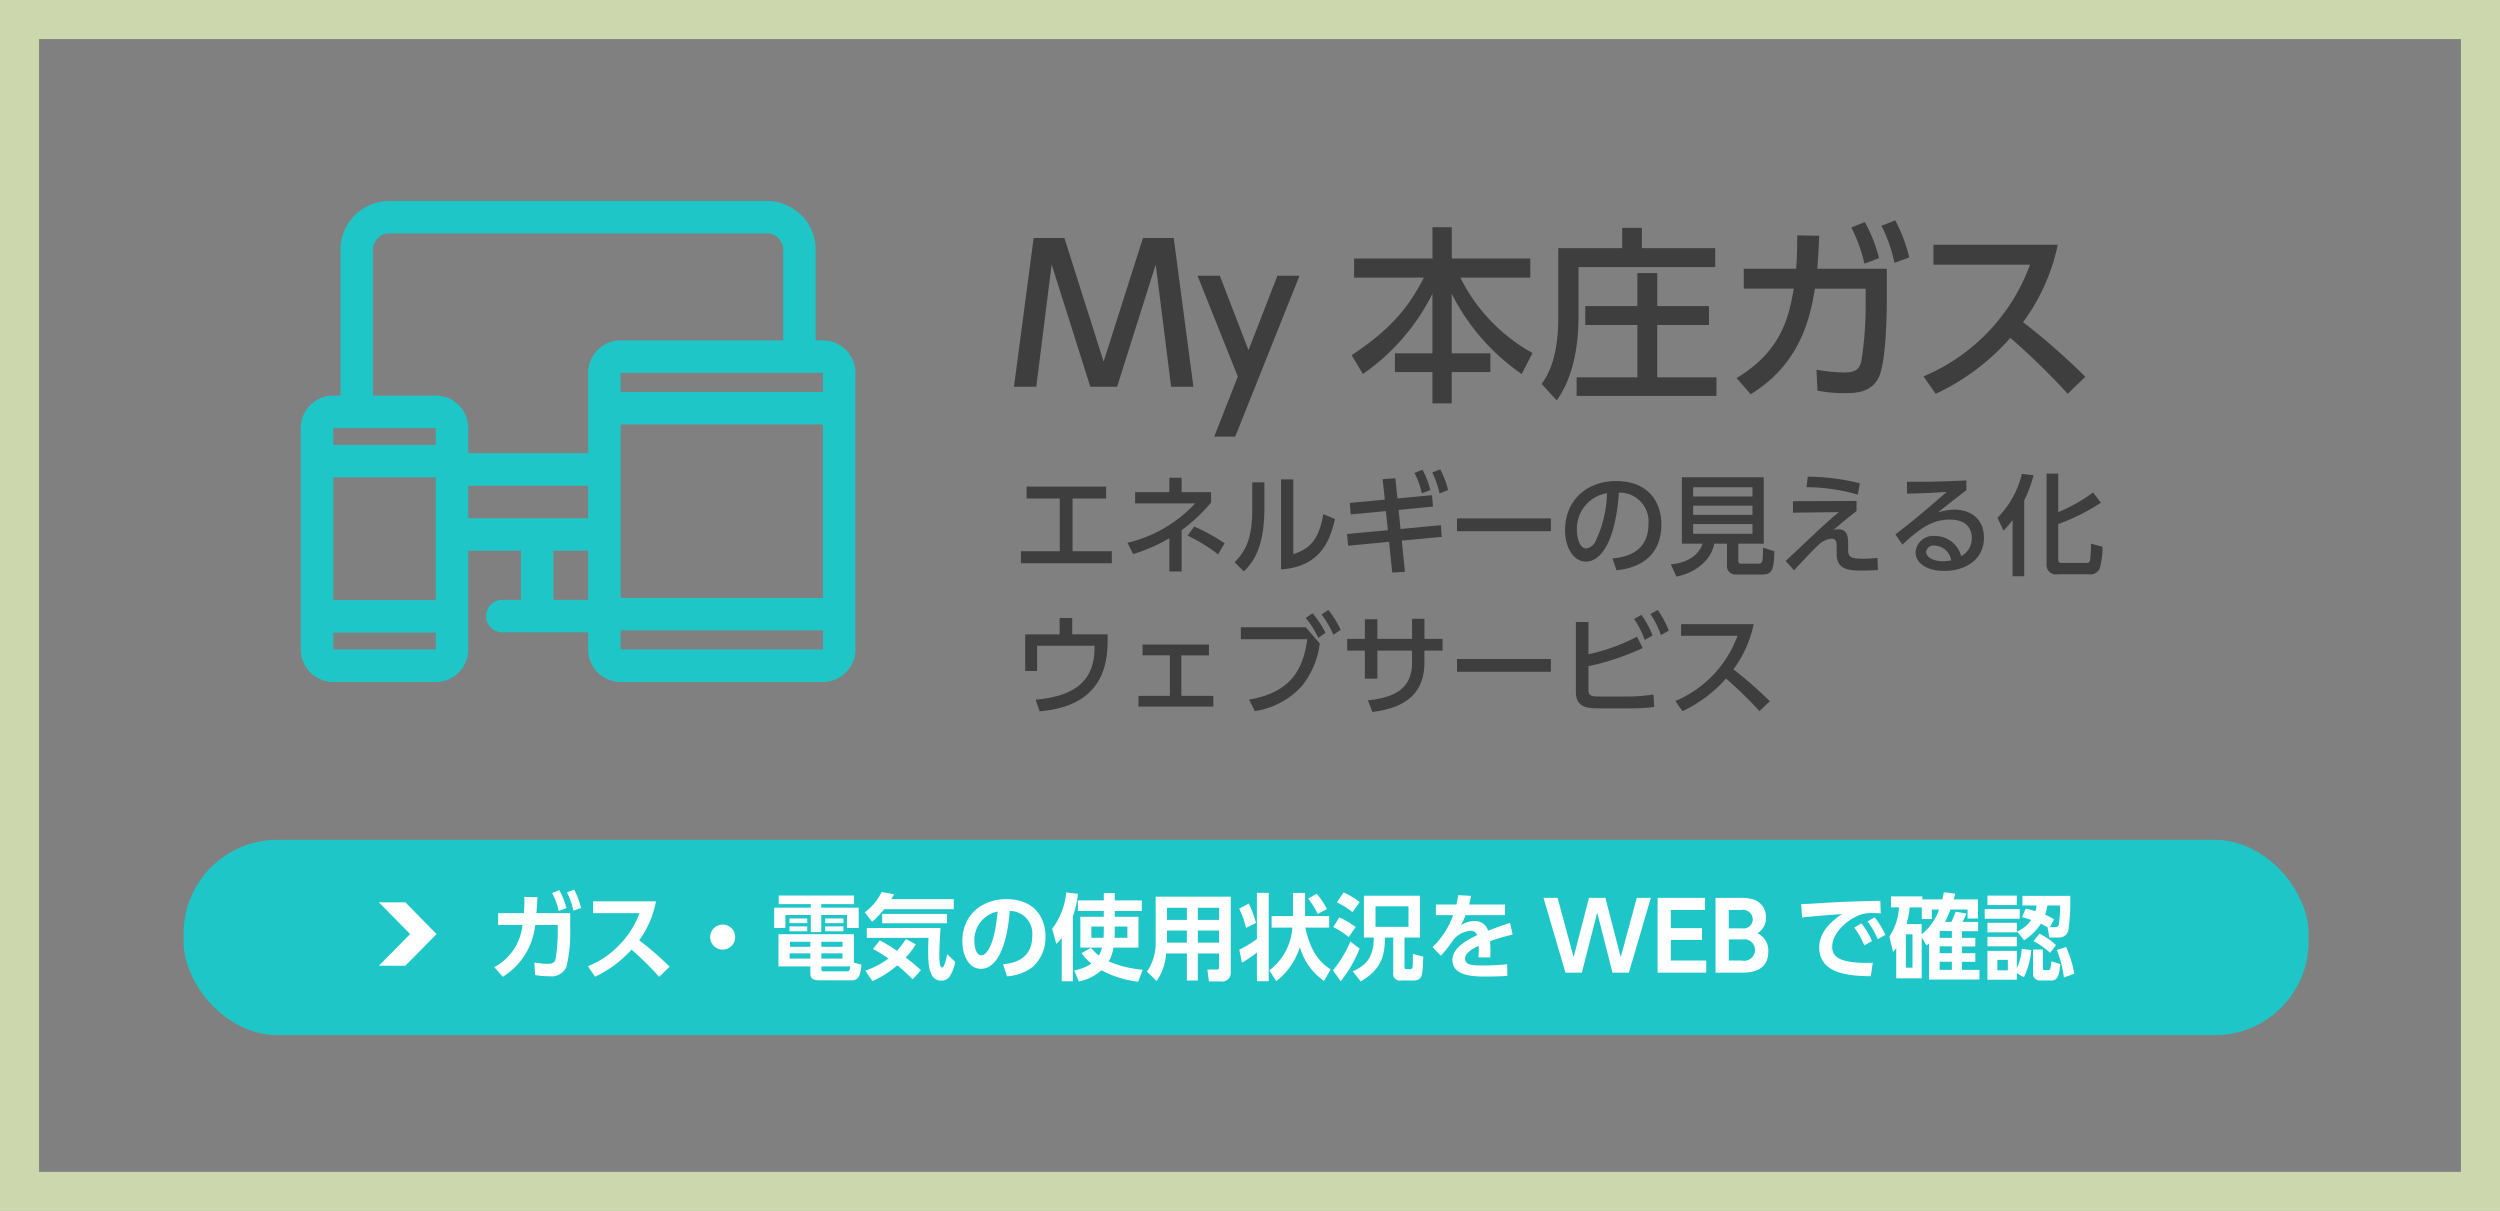 <svg id="My本庄ガス" xmlns="http://www.w3.org/2000/svg" width="320" height="155" viewBox="0 0 320 155">
  <rect x="0" y="0" width="320" height="155" fill="#808080" stroke="none"/>
<defs>
    <style>
      .cls-1 {
        fill: none;
        stroke: #cdd7ae;
        stroke-width: 5px;
      }

      .cls-2 {
        fill: #3e3e3e;
      }

      .cls-2, .cls-3, .cls-5 {
        fill-rule: evenodd;
      }

      .cls-3, .cls-4 {
        fill: #1fc6c8;
      }

      .cls-5 {
        fill: #fff;
      }
    </style>
  </defs>
  <rect id="長方形_5" data-name="長方形 5" class="cls-1" x="2.5" y="2.5" width="315" height="150"/>
  <path id="My本庄ガス-2" data-name="My本庄ガス" class="cls-2" d="M610.434,919.351L612.4,935h2.856l-2.52-19.034H608.8l-5.04,15.818-5.016-15.818h-3.937L592.288,935h2.856l1.968-15.649L602.057,935h3.432Zm7.486,22.033h2.688l8.233-20.593h-2.832l-3.7,9.529-3.672-9.529h-2.856l5.16,12.913Zm17.9-20.353h8.929c-2.16,4.32-4.848,7.008-9.241,9.937l1.441,2.4a27.166,27.166,0,0,0,8.9-10.273v7.633h-4.8v2.4h4.8v4.008h2.472v-4.008h4.945v-2.4h-4.945V923.1a27.466,27.466,0,0,0,8.953,10.273l1.392-2.688a22.392,22.392,0,0,1-9.24-9.649h8.952v-2.448H648.328v-4.009h-2.472v4.009H635.823v2.448Zm26.137,5.04c0,2.592-.288,6.145-2.137,8.569l1.945,2.112c2.28-3.216,2.784-7.465,2.784-10.753v-6.312h17.5v-2.425h-9.385V914.67h-2.52v2.592H661.96v8.809Zm12.673-1.392v-4.224h-2.545v4.224h-6.672V927.1h6.672v6.7h-7.776v2.376h17.9V933.8h-7.584v-6.7h6.624v-2.424h-6.624Zm11.951,11.281c6.552-3.984,7.656-10.153,8.232-13.513H701.3v1.944a44.641,44.641,0,0,1-.552,7.369c-0.24.864-.552,1.416-2.208,1.416a20.269,20.269,0,0,1-3.529-.36l0.12,2.688a17.644,17.644,0,0,0,3.673.312c1.008,0,3.36,0,4.248-2.184,0.96-2.376.96-9.1,0.96-9.769V919.9h-8.9c0.144-1.92.192-2.689,0.24-4.225l-2.808-.048c0,1.8-.024,2.737-0.144,4.273h-6.7v2.544H692.1c-0.6,3.528-1.536,7.993-7.321,11.449Zm12.889-21.338a19.8,19.8,0,0,1,1.68,4.633l1.872-.72a19.607,19.607,0,0,0-1.824-4.609Zm3.864-.216a19.009,19.009,0,0,1,1.656,4.729l1.9-.673a20.012,20.012,0,0,0-1.8-4.752Zm6.647,2.424v2.545h12.361a24.658,24.658,0,0,1-13.634,14.3l1.561,2.232a29.127,29.127,0,0,0,9.552-7.153,86.487,86.487,0,0,1,7.345,7.153l2.256-2.184a87.256,87.256,0,0,0-7.968-6.985,25.442,25.442,0,0,0,4.44-9.913H709.984Z" transform="translate(-462.5 -885.5)"/>
  <path id="エルネギーの見える化_ウェブサービス" data-name="エルネギーの見える化 ウェブサービス" class="cls-2" d="M599.788,949.315h4.3v-1.527H593.905v1.527h4.244v6.738h-4.972v1.541h11.64v-1.541h-5.029v-6.738Zm24.554-2.073h-1.555v3.474c0,3.852-.882,5.323-2.255,6.752l1.177,1.176c1.261-1.218,2.633-3.193,2.633-8.068v-3.334Zm3.7-.378h-1.569v11.528c5.029-.378,6.248-3.614,6.906-6.457l-1.5-.631c-0.63,3.936-2.311,4.567-3.838,5.141v-9.581Zm-15.863,1.625h-4.384v1.443h7.69a17.253,17.253,0,0,1-8.671,5.042l0.729,1.443a21.077,21.077,0,0,0,4.636-2.031v4.258h1.569v-5.281a20.769,20.769,0,0,0,3.768-3.543v-1.331h-3.768v-1.835h-1.569v1.835Zm7.074,6.555a23.374,23.374,0,0,0-3.894-2.143l-0.854,1.163a20.346,20.346,0,0,1,3.908,2.395Zm22.271-4.272,4.4-.434-0.126-1.457-4.426.42L641.1,946.71l-1.625.126,0.28,2.619-4.482.421,0.112,1.47,4.51-.42,0.252,2.437-5.225.491,0.141,1.5,5.238-.5,0.407,3.936,1.624-.1-0.406-3.992,5.113-.476-0.1-1.5-5.169.49Zm2.031-4.735a10.57,10.57,0,0,1,.939,2.606l1.092-.406a10.661,10.661,0,0,0-1.008-2.606Zm2.269-.056a10.762,10.762,0,0,1,.939,2.676l1.092-.434a11.1,11.1,0,0,0-1.008-2.648Zm3.172,5.87v1.639h12.019v-1.639H648.994Zm20.416,6.639c1-.1,5.743-0.574,5.743-5.869,0-2.633-1.457-5.547-5.813-5.547-3.6,0-6.514,2.353-6.514,6.289,0,2.158,1.037,4.021,2.662,4.021,1.933,0,3.8-2.592,4.23-8.825a3.688,3.688,0,0,1,3.782,4.02c0,3.754-3.124,4.258-4.608,4.4Zm-1.219-9.861a15,15,0,0,1-1.386,5.981,1.658,1.658,0,0,1-1.261,1.093c-0.911,0-1.2-1.485-1.2-2.3A4.6,4.6,0,0,1,668.191,948.629Zm16.816,6.457h3.25v-8.5H677.779v8.5h2.647c-0.406,1.317-1.737,2.438-4.062,2.648l0.715,1.569c2.9-.575,4.594-2.522,4.832-4.217h1.639v2.774a1.09,1.09,0,0,0,1.219,1.177h3.291c1.121,0,1.527-.379,1.555-2.984l-1.442-.448c-0.015,2.017-.1,2.045-0.743,2.045h-2.087a0.325,0.325,0,0,1-.336-0.406v-2.158Zm1.807-3.684h-7.592v-1.176h7.592V951.4Zm0-2.353h-7.592v-1.176h7.592v1.176Zm0,4.777h-7.592v-1.247h7.592v1.247Zm13.748-6.458a27.431,27.431,0,0,0-6.668-.854l-0.168,1.344a24.1,24.1,0,0,1,6.569.953ZM692,949.651v1.471l5.869-.07c-0.924.771-1.359,1.135-4.132,3.74-0.476.448-2.451,2.311-2.675,2.508l1.078,1.2c2.241-2.409,2.662-2.829,3.334-3.446a2.857,2.857,0,0,1,1.443-.6c0.672,0,.672.518,0.672,1.107v0.84c0,2.129,1.751,2.129,3.348,2.129,0.938,0,1.429-.042,1.933-0.07l-0.056-1.555a16.059,16.059,0,0,1-1.765.112c-1.891,0-1.989-.308-1.989-1.344v-0.533c0-.742,0-1.891-1.275-1.891a1.782,1.782,0,0,0-.616.112c0.91-.812,1.863-1.582,2.969-2.451v-1.289ZM714.2,946.99c-3.025.14-4.37,0.2-7.606,0.168v1.527c2.34-.056,3.418-0.1,5.085-0.224-3.614,3.193-6.163,5.141-6.569,5.435l0.9,1.316c1.947-1.821,3.656-3.207,6.051-3.207,2.312,0,2.83,1.344,2.83,2.367a2.564,2.564,0,0,1-1.359,2.311,3.473,3.473,0,0,0-3.362-2.577,2.254,2.254,0,0,0-2.479,2.073c0,1.3,1.275,2.395,3.684,2.395,2.773,0,5.071-1.5,5.071-4.244,0-2.521-1.835-3.6-3.8-3.6a6.993,6.993,0,0,0-2.116.378c1.219-.952,2.55-2.031,3.67-2.857V946.99Zm-1.947,10.24a6.721,6.721,0,0,1-.994.112c-1.485,0-2.213-.617-2.213-1.219a0.948,0.948,0,0,1,1.078-.784A2.215,2.215,0,0,1,712.25,957.23Zm7.865,2.031H721.6v-9.708a16.878,16.878,0,0,0,1.2-3.221l-1.5-.182a11.933,11.933,0,0,1-3.124,5.631l0.77,1.639a11.411,11.411,0,0,0,1.163-1.359v7.2Zm4.342-13.139v11.6a1.2,1.2,0,0,0,1.415,1.288h4.006a1.34,1.34,0,0,0,1.359-.672,9.4,9.4,0,0,0,.378-2.857l-1.47-.393a18.712,18.712,0,0,1-.127,2.186,0.433,0.433,0,0,1-.518.28h-3c-0.547,0-.547-0.14-0.547-0.519v-4.454a26.491,26.491,0,0,0,5.463-2.732l-1.008-1.316a20.673,20.673,0,0,1-4.455,2.521v-4.93h-1.5ZM599.746,966.7v-2.1h-1.611v2.1h-4.412v4.692h1.527v-3.235H602.6v0.252c0,4.482-2.83,6.219-7.536,6.653l0.5,1.485c4.917-.42,8.713-2.605,8.713-8.951v-0.9h-4.539Zm13.958,2.689h3.544V968h-8.5v1.386h3.5v5.183h-4.02v1.373h9.581v-1.373h-4.1v-5.183Zm7.627-3.6v1.527h8.5c-0.5,3.712-1.989,6.808-7.452,7.732l0.729,1.471a10.056,10.056,0,0,0,6.037-3.222,10.681,10.681,0,0,0,2.283-5.434l-1.793-2.074h-8.306Zm10.323-1.638a11.9,11.9,0,0,1,1.513,2.605l0.939-.63a11.575,11.575,0,0,0-1.583-2.55Zm-2.017.448a11.3,11.3,0,0,1,1.6,2.549l0.925-.644A12.175,12.175,0,0,0,630.506,964Zm15.191,2.675V964.71h-1.583v2.563H638.8v-2.507h-1.6v2.507h-2.256v1.5h2.256v3.6h1.6v-3.6h4.44v1.583c0,3.712-2.928,4.482-5.645,4.791l0.574,1.484c2.3-.308,6.654-1.134,6.654-6.275v-1.583h2.325v-1.5h-2.325Zm4.166,2.578v1.639h12.019v-1.639H648.994Zm16.83-4.735h-1.611V974c0,1.863,1.093,2.171,2.928,2.171h4.2a21.8,21.8,0,0,0,2.9-.182l-0.1-1.6a20.29,20.29,0,0,1-3.124.266h-3.614c-1.387,0-1.583-.112-1.583-1.008v-2.872a32.909,32.909,0,0,0,6.948-2.325l-0.729-1.457a25.024,25.024,0,0,1-6.219,2.255v-4.132Zm5.841-.392a11.5,11.5,0,0,1,1.359,2.689l1.008-.574a11.821,11.821,0,0,0-1.428-2.633Zm2.087-.631a11.752,11.752,0,0,1,1.345,2.69l1.009-.56a12.093,12.093,0,0,0-1.415-2.648Zm3.929,1.3v1.485H684.9a14.392,14.392,0,0,1-7.957,8.349l0.911,1.3a17,17,0,0,0,5.575-4.174,50.485,50.485,0,0,1,4.286,4.174l1.317-1.274a50.793,50.793,0,0,0-4.651-4.077,14.828,14.828,0,0,0,2.592-5.785h-9.287Z" transform="translate(-462.5 -885.5)"/>
  <path id="Forma_1" data-name="Forma 1" class="cls-3" d="M567.834,929.073h-0.927V917.46a6.244,6.244,0,0,0-6.239-6.234H512.325a6.244,6.244,0,0,0-6.239,6.234v18.675H505.16a4.162,4.162,0,0,0-4.16,4.156v28.343a4.163,4.163,0,0,0,4.16,4.157h13.118a4.163,4.163,0,0,0,4.159-4.157V955.991h6.748v6.29h-2.339a2.079,2.079,0,1,0,0,4.157h10.938v2.2a4.163,4.163,0,0,0,4.16,4.157h25.89a4.163,4.163,0,0,0,4.159-4.157v-35.4A4.162,4.162,0,0,0,567.834,929.073Zm0,32.964H541.944V939.826h25.89Zm0-28.808v2.441h-25.89v-2.441h25.89Zm-62.674,7.062h13.118v2.16H505.16v-2.16Zm0,6.317h13.118l0,15.709H505.16V946.608Zm13.118,22.026H505.16v-2.16h13.12v2.16h0Zm19.506-6.353h-4.44v-6.29h4.44v6.29Zm0-10.446H522.437v-4.168h15.347v4.168Zm0-18.606V943.51H522.437v-3.219a4.163,4.163,0,0,0-4.159-4.157h-8.032V917.46a2.082,2.082,0,0,1,2.079-2.078h48.343a2.082,2.082,0,0,1,2.08,2.078v11.613h-20.8A4.162,4.162,0,0,0,537.784,933.229Zm30.049,35.4H541.944v-2.441h25.892v2.441h0Z" transform="translate(-462.5 -885.5)"/>
  <g id="グループ_6" data-name="グループ 6">
    <rect id="角丸長方形_1" data-name="角丸長方形 1" class="cls-4" x="23.5" y="107.5" width="272" height="25" rx="12" ry="12"/>
    <path id="ガス_電気の使用状況をWEBで確認" data-name="ガス・電気の使用状況をWEBで確認" class="cls-5" d="M526.859,1010.53A8.86,8.86,0,0,0,531,1003.9h2.89v0.81a22.623,22.623,0,0,1-.264,3.48c-0.108.44-.252,0.68-1.043,0.68a9.925,9.925,0,0,1-1.679-.17l0.084,1.61a10.837,10.837,0,0,0,1.811.15,2.1,2.1,0,0,0,2.194-1.17,18.818,18.818,0,0,0,.492-4.96v-1.95h-4.329c0.072-.81.1-1.21,0.131-2.05l-1.667-.02c0.012,0.87-.012,1.33-0.06,2.07h-3.3v1.52h3.119a6.927,6.927,0,0,1-3.61,5.4Zm6.32-10.724a9.291,9.291,0,0,1,.84,2.3l0.983-.37a9.819,9.819,0,0,0-.911-2.294Zm1.895-.084a9.342,9.342,0,0,1,.816,2.348l0.983-.35a10.284,10.284,0,0,0-.875-2.346Zm3.341,1.148v1.51h5.937a11,11,0,0,1-2.351,3.83,11.417,11.417,0,0,1-4.245,2.97l0.911,1.34a14.637,14.637,0,0,0,4.665-3.47,36.964,36.964,0,0,1,3.538,3.49l1.344-1.3a37.44,37.44,0,0,0-3.9-3.38,12.232,12.232,0,0,0,2.147-4.99h-8.048ZM555,1003.85a1.6,1.6,0,1,0,1.6,1.59A1.6,1.6,0,0,0,555,1003.85Zm16.8,4.87v-3.64h-9.655v4.12h4.078v0.92c0,0.76.54,0.86,1.2,0.86h4.054c0.948,0,1.176-.63,1.283-2Zm-1.463-.52h-2.7v-0.67h2.7v0.67Zm-4.114,0h-2.65v-0.67h2.65v0.67Zm0-1.51h-2.6v-0.65h2.6v0.65Zm4.114,0h-2.7v-0.65h2.7v0.65Zm-2.423,3.14c-0.228,0-.276-0.06-0.276-0.3v-0.33h3.706c-0.072.61-.2,0.63-0.527,0.63h-2.9Zm3.91-9.7h-9.643v1.1h4.1v0.45h-4.689v2.6h1.439v-1.66h3.25v2.19h1.343v-2.19h3.287v1.66h1.5v-2.6H567.62v-0.45h4.2v-1.1Zm-8.275,3.95v0.62h2.278v-0.62h-2.278Zm4.569,0v0.62h2.339v-0.62h-2.339Zm-4.569-1.02v0.6h2.278v-0.6h-2.278Zm4.569,0v0.6h2.339v-0.6h-2.339Zm12.264,6.62a24.619,24.619,0,0,0-1.955-1.62,8.555,8.555,0,0,0,1.295-1.69l-1.259-.68a10.891,10.891,0,0,1-1.163,1.52,18.7,18.7,0,0,0-2.183-1.34l-0.876,1.1a16.4,16.4,0,0,1,1.979,1.23,11.507,11.507,0,0,1-2.95,1.55l0.9,1.34a13.2,13.2,0,0,0,3.191-2.03,23.911,23.911,0,0,1,1.954,1.79Zm4.2-7.8v-1.29h-8c0.144-.24.192-0.33,0.372-0.629l-1.6-.287a7.264,7.264,0,0,1-2.159,2.606l0.947,1.22a15.184,15.184,0,0,0,1.535-1.62h8.9Zm-11.13,3.67h7.9c-0.024.35-.048,1.03-0.048,1.92,0,1.83.24,3.55,1.679,3.55a1.27,1.27,0,0,0,1.152-.66,5.116,5.116,0,0,0,.635-1.73l-1.019-.99c-0.156.69-.384,1.7-0.672,1.7-0.347,0-.347-1.27-0.347-1.61,0-.98.108-2.76,0.156-3.45h-9.439v1.27Zm1.967-3.07v1.2h8.3v-1.2h-8.3Zm15.981,7.99a6.02,6.02,0,0,0,3.263-1.19,4.99,4.99,0,0,0,1.655-3.91c0-2.46-1.439-4.78-5.014-4.78-3.034,0-5.624,1.95-5.624,5.4,0,1.8.851,3.52,2.374,3.52,2.471,0,3.478-4.14,3.682-7.41a2.9,2.9,0,0,1,2.891,3.2c0,2.91-2.231,3.49-3.742,3.63Zm-1.211-8.29c-0.372,4.34-1.427,5.6-2.063,5.6-0.719,0-.9-1.19-0.9-1.75A3.705,3.705,0,0,1,590.181,1002.18Zm18.465-.07v-1.36h-3.467v-0.944h-1.4v0.944h-3.322v1.36h3.322v0.74h-3v3.94h2.77a4.238,4.238,0,0,1-.395,1.02,5.979,5.979,0,0,1-1.02-.99l-1.2.67a5.536,5.536,0,0,0,1.259,1.35,5.691,5.691,0,0,1-2.207.87l0.6,1.42a6.054,6.054,0,0,0,2.89-1.44,13.041,13.041,0,0,0,4.7,1.47l0.587-1.54a13.666,13.666,0,0,1-4.353-1.06,5.1,5.1,0,0,0,.611-1.77h3.191v-3.94h-3.035v-0.74h3.467Zm-3.467,1.99h1.62v1.44h-1.644c0.012-.19.024-0.65,0.024-0.99v-0.45Zm-1.4.43c0,0.52-.024.79-0.036,1.01h-1.559v-1.44h1.595v0.43Zm-5.385,6.57h1.427v-8.33a12.209,12.209,0,0,0,.648-2.869l-1.5-.167a9.111,9.111,0,0,1-1.8,4.656l0.528,1.93a5.007,5.007,0,0,0,.695-0.78v5.56Zm21.643-10.83h-9.619v5.78a6.436,6.436,0,0,1-1.115,3.82l1.235,1.2a6.85,6.85,0,0,0,1.211-3.53h2.663v3.47h1.4v-3.47h2.711v1.76a0.25,0.25,0,0,1-.3.3h-1.187l0.2,1.52h1.488a1.109,1.109,0,0,0,1.307-1.18v-9.67Zm-5.625,2.98h-2.543v-1.55h2.543v1.55Zm4.114,0h-2.711v-1.55h2.711v1.55Zm-4.114,2.91h-2.543v-1.55h2.543v1.55Zm4.114,0h-2.711v-1.55h2.711v1.55Zm14.29,3.42c-0.935-.61-2.506-1.77-3.238-5.35h3.047v-1.47h-3.083v-2.966h-1.547v2.966h-2.734v1.47h2.65a7.419,7.419,0,0,1-2.938,5.47l0.875,1.39a8.774,8.774,0,0,0,3.023-4.36,8,8,0,0,0,3.094,4.33Zm-9.438-3.89a14,14,0,0,1-2.255,1.37l0.336,1.66a14.036,14.036,0,0,0,1.919-1.3v3.67h1.511v-11.3h-1.511v5.9Zm6.56-5.18a10.782,10.782,0,0,1,1.223,1.98l1.176-.63a8.978,8.978,0,0,0-1.308-1.946Zm-8.827,1.3a12.181,12.181,0,0,1,.875,2.46l1.272-.64a15.565,15.565,0,0,0-.912-2.48Zm19.712,3.69v4.51a0.866,0.866,0,0,0,1.055.99h1.487c1.212,0,1.224-.57,1.3-3.05l-1.32-.35c0,0.54-.012,1.44-0.048,1.68a0.319,0.319,0,0,1-.395.28h-0.384c-0.228,0-.252-0.15-0.252-0.36v-3.7h1.991v-5.35h-7.184v5.35h1.271c-0.06,2.45-.816,3.47-2.7,4.34l1.019,1.28c2.567-1.5,3.106-3.18,3.094-5.62h1.068Zm1.955-3.99v2.63h-4.222v-2.63h4.222Zm-9.163-.52a10.71,10.71,0,0,1,2,1.27l0.912-1.29a9.306,9.306,0,0,0-2.051-1.236Zm-0.468,3.17a12.662,12.662,0,0,1,1.979,1.27l0.887-1.27a10.788,10.788,0,0,0-2.087-1.24Zm2.183,1.86a14.752,14.752,0,0,1-2.219,3.69l1,1.39a16.389,16.389,0,0,0,2.411-4.19Zm15.214-4.74c0.108-.43.168-0.66,0.252-1.11l-1.655-.09c-0.072.48-.12,0.73-0.228,1.2h-2.627v1.36H648.5a10.325,10.325,0,0,1-2.639,4.09l1.08,1.11a22.167,22.167,0,0,0,1.631-2.09,3.118,3.118,0,0,1,2.111-1.1,0.8,0.8,0,0,1,.887.56c-1.115.53-3.154,1.54-3.154,3.17,0,2.06,2.663,2.12,4.354,2.12,0.767,0,1.727-.03,2.674-0.08l-0.024-1.5a28.486,28.486,0,0,1-3.058.16c-1.3,0-2.327,0-2.327-.88,0-.54.5-1.07,1.739-1.63a11.3,11.3,0,0,1-.036,1.48h1.511c0.012-.21.024-0.48,0.024-0.88,0-.58-0.036-0.95-0.048-1.2a24.4,24.4,0,0,1,2.891-.84l-0.324-1.49c-0.648.18-1.319,0.42-2.818,0.99a1.724,1.724,0,0,0-1.859-1.23,3.217,3.217,0,0,0-1.632.53,8.759,8.759,0,0,0,.612-1.29h5.049v-1.36h-4.6Zm16.391,1.04L668.9,1010H671l2.806-9.57h-1.8l-2.051,7.59-1.966-7.59h-2.1l-1.967,7.59-2.051-7.59h-1.8l2.806,9.57h2.1Zm9.423,1.98v-2.32h4.377v-1.55h-6.069V1010h6.225v-1.55h-4.533v-2.64h3.993v-1.51h-3.993Zm5.724-3.87V1010h3.311c0.851,0,3.442,0,3.442-2.71a2.465,2.465,0,0,0-1.38-2.34,2.255,2.255,0,0,0,1.08-2.04,2.336,2.336,0,0,0-1.427-2.22,4.662,4.662,0,0,0-1.859-.26h-3.167Zm3.251,1.55a1.254,1.254,0,0,1,1.511,1.17,1.169,1.169,0,0,1-1.343,1.18h-1.727v-2.35h1.559Zm0.288,3.76a1.354,1.354,0,0,1,1.511,1.37,1.394,1.394,0,0,1-1.7,1.34h-1.655v-2.71h1.847Zm14.218-1.51a9.894,9.894,0,0,1,1.283,2.29l0.983-.57a10.93,10.93,0,0,0-1.343-2.26Zm1.691-.79a9.861,9.861,0,0,1,1.307,2.28l0.983-.55a10.891,10.891,0,0,0-1.367-2.25Zm1.643-2.64c-2.435.05-4.726,0.11-7.64,0.3-1.283.08-1.691,0.11-2.483,0.11l0.108,1.73c1.08-.14,3.91-0.35,5.122-0.44-1.068.69-2.927,2.14-2.927,4.27,0,3.58,4.33,3.64,6.6,3.69l0.252-1.73c-0.216.01-.419,0.02-0.779,0.02-3.634,0-4.414-.87-4.414-2.06,0-1.86,2.135-3.67,3.79-4.16a4.552,4.552,0,0,1,1.343-.16c0.276,0,.612.01,1.08,0.04Zm8.138-1.09c-0.072.34-.108,0.52-0.2,0.91h-2.555v-0.38h-4.017v1.41h1.019a7.38,7.38,0,0,1-1.223,3.73l0.468,1.97a3.507,3.507,0,0,0,.407-0.5v3.88h3.262v-5.25l0.612,1.04c0.18-.14.216-0.18,0.324-0.27v4.63h6.452v-1.24h-2.242v-1.03h1.715v-1.1h-1.715v-0.86h1.715v-1.1h-1.715v-0.86H715.7v-1.18h-2.026a5.686,5.686,0,0,0,.527-1.08l-1.379-.23a9.9,9.9,0,0,1-.552,1.31h-0.8a15.581,15.581,0,0,0,.683-1.59h2.195v1.15h1.332v-2.45h-3.107c0.06-.19.072-0.25,0.2-0.731Zm1.019,7.8h-1.559v-0.88h1.559v0.88Zm0-2.84v0.88h-1.559v-0.83a0.315,0.315,0,0,1,.036-0.05h1.523Zm0,4.97h-1.559v-1.04h1.559v1.04Zm-3.862-5.86h-1.942a12.945,12.945,0,0,0,.407-2.13h1.547v1.49h1.284v-1.22H710.7a6.876,6.876,0,0,1-2.231,3.17v-1.31Zm-1.163,5.58h-0.863v-4.27H707.3v4.27Zm13.967-2.41a6.978,6.978,0,0,1-.624,2.5v-2.24h-3.766v3.7h3.766v-0.86l0.9,0.56a10.46,10.46,0,0,0,.947-3.49Zm-1.775,2.75h-1.343v-1.34h1.343v1.34Zm3.226-2.66v3.1a0.843,0.843,0,0,0,.924.86H725.1c0.911,0,1.007-.98,1.115-2.1l-1.151-.36c-0.06.93-.132,1.14-0.384,1.14h-0.492c-0.2,0-.2-0.23-0.2-0.34v-2.3h-1.26Zm2.087-1.54h1.187a1.192,1.192,0,0,0,1.272-1.12,26,26,0,0,0,.216-4.21h-6.117v1.23h1.8a3.194,3.194,0,0,1-.144.74c-0.624-.19-0.827-0.24-1.235-0.33l-0.48,1.07c0.456,0.13.648,0.19,1.187,0.37a4.209,4.209,0,0,1-1.811,1.48l0.888,1.12a6.694,6.694,0,0,0,2.147-2.11,8.114,8.114,0,0,1,.863.46Zm0.06-1.32,0.54-.99a5.327,5.327,0,0,0-1.14-.6,7.376,7.376,0,0,0,.288-1.19h1.619a12.475,12.475,0,0,1-.144,2.32,0.438,0.438,0,0,1-.455.46h-0.708Zm-8.335-2.32v1.24h4.485v-1.24h-4.485Zm0.347,1.76v1.22h3.766v-1.22h-3.766Zm0,1.8v1.21h3.766v-1.21h-3.766Zm0-5.28v1.21h3.766v-1.21h-3.766Zm11.106,10a12.868,12.868,0,0,0-1.043-3.43l-1.175.4a13.954,13.954,0,0,1,.9,3.51Zm-2.326-3.67a9.233,9.233,0,0,0-2.111-1.46l-0.768.95a9.727,9.727,0,0,1,2.123,1.51Z" transform="translate(-462.5 -885.5)"/>
    <path id="シェイプ_3" data-name="シェイプ 3" class="cls-5" d="M511,1009.11l3.993-4.05L511,1001h3.387l3.994,4.06-3.994,4.05H511Z" transform="translate(-462.5 -885.5)"/>
  </g>
</svg>
